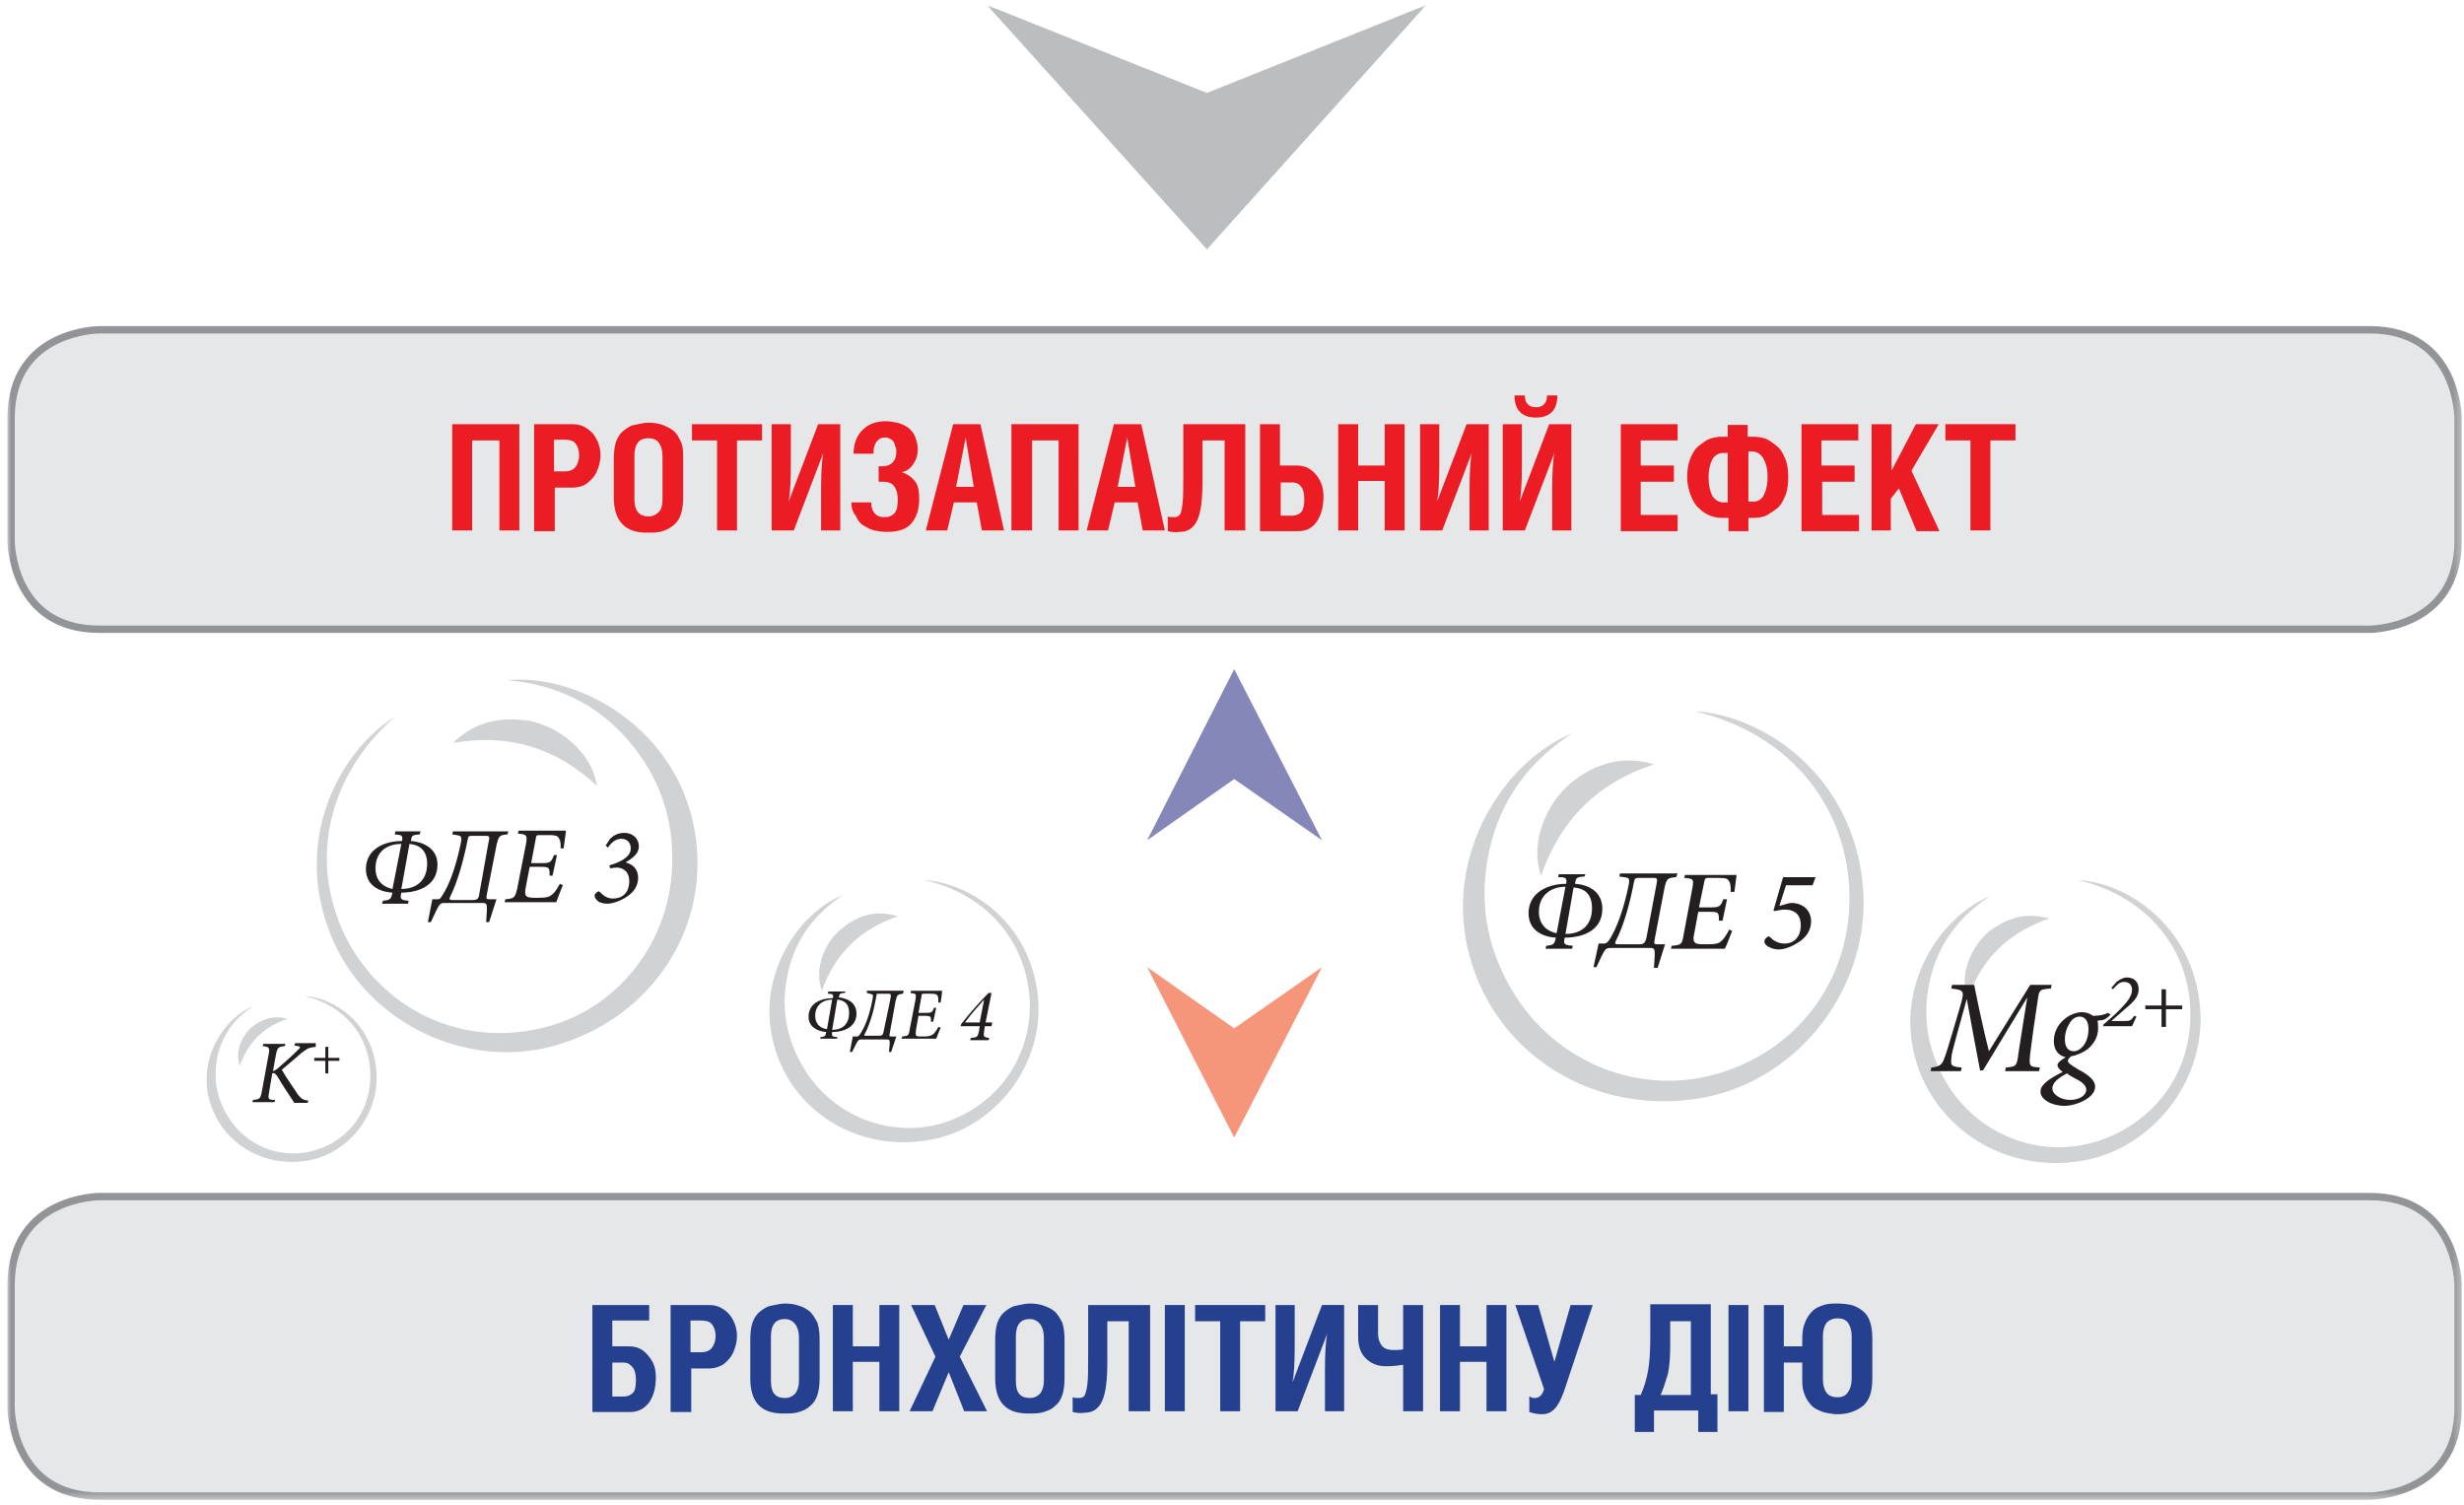<?xml version="1.0" encoding="utf-8"?>
<!-- Generator: Adobe Illustrator 22.1.0, SVG Export Plug-In . SVG Version: 6.00 Build 0)  -->
<svg version="1.1" id="Слой_2" xmlns="http://www.w3.org/2000/svg" xmlns:xlink="http://www.w3.org/1999/xlink" x="0px" y="0px"
	 viewBox="0 0 334 204" style="enable-background:new 0 0 334 204;" xml:space="preserve">
<style type="text/css">
	.st0{filter:url(#Adobe_OpacityMaskFilter);}
	.st1{clip-path:url(#SVGID_2_);fill:url(#SVGID_4_);}
	.st2{clip-path:url(#SVGID_2_);mask:url(#SVGID_3_);}
	.st3{clip-path:url(#SVGID_6_);fill:#BBBDBF;}
	.st4{filter:url(#Adobe_OpacityMaskFilter_1_);}
	.st5{clip-path:url(#SVGID_2_);fill:url(#SVGID_8_);}
	.st6{clip-path:url(#SVGID_2_);mask:url(#SVGID_7_);}
	.st7{clip-path:url(#SVGID_10_);fill:#E6E7E8;}
	.st8{clip-path:url(#SVGID_10_);fill:none;stroke:#929497;}
	.st9{fill:#EC1C24;}
	.st10{filter:url(#Adobe_OpacityMaskFilter_2_);}
	.st11{clip-path:url(#SVGID_12_);fill:url(#SVGID_14_);}
	.st12{clip-path:url(#SVGID_12_);mask:url(#SVGID_13_);}
	.st13{clip-path:url(#SVGID_16_);fill:#E6E7E8;}
	.st14{clip-path:url(#SVGID_16_);fill:none;stroke:#929497;}
	.st15{fill:#25408E;}
	.st16{filter:url(#Adobe_OpacityMaskFilter_3_);}
	.st17{clip-path:url(#SVGID_18_);fill:url(#SVGID_20_);}
	.st18{clip-path:url(#SVGID_18_);mask:url(#SVGID_19_);}
	.st19{clip-path:url(#SVGID_22_);fill:#8687B9;}
	.st20{filter:url(#Adobe_OpacityMaskFilter_4_);}
	.st21{clip-path:url(#SVGID_18_);fill:url(#SVGID_24_);}
	.st22{clip-path:url(#SVGID_18_);mask:url(#SVGID_23_);}
	.st23{clip-path:url(#SVGID_26_);fill:#F59579;}
	.st24{clip-path:url(#SVGID_18_);fill:#D0D2D3;}
	.st25{fill:#231F20;}
	.st26{clip-path:url(#SVGID_28_);fill:#D0D2D3;}
	.st27{clip-path:url(#SVGID_30_);fill:#D0D2D3;}
	.st28{clip-path:url(#SVGID_32_);fill:#D0D2D3;}
</style>
<g>
	<defs>
		<rect id="SVGID_1_" x="1" y="0.7" width="332.7" height="202.6"/>
	</defs>
	<clipPath id="SVGID_2_">
		<use xlink:href="#SVGID_1_"  style="overflow:visible;"/>
	</clipPath>
	<defs>
		<filter id="Adobe_OpacityMaskFilter" filterUnits="userSpaceOnUse" x="132.8" y="-8.3" width="67.5" height="51.1">
			<feFlood  style="flood-color:white;flood-opacity:1" result="back"/>
			<feBlend  in="SourceGraphic" in2="back" mode="normal"/>
		</filter>
	</defs>
	<mask maskUnits="userSpaceOnUse" x="132.8" y="-8.3" width="67.5" height="51.1" id="SVGID_3_">
		<g class="st0">
			
				<linearGradient id="SVGID_4_" gradientUnits="userSpaceOnUse" x1="-481.048" y1="518.293" x2="-480.048" y2="518.293" gradientTransform="matrix(0 33.123 33.123 0 -17000.295 15934.629)">
				<stop  offset="0" style="stop-color:#2A2A2A"/>
				<stop  offset="0.153" style="stop-color:#444444"/>
				<stop  offset="0.482" style="stop-color:#898989"/>
				<stop  offset="0.958" style="stop-color:#F5F5F5"/>
				<stop  offset="1" style="stop-color:#FFFFFF"/>
			</linearGradient>
			<rect x="1" y="0.7" class="st1" width="332.7" height="202.6"/>
		</g>
	</mask>
	<g class="st2">
		<g>
			<defs>
				<rect id="SVGID_5_" x="132.8" y="-8.3" width="67.5" height="51.1"/>
			</defs>
			<clipPath id="SVGID_6_">
				<use xlink:href="#SVGID_5_"  style="overflow:visible;"/>
			</clipPath>
			<polygon class="st3" points="163.6,12.6 193.3,0.7 163.6,33.8 133.8,0.7 			"/>
		</g>
	</g>
	<defs>
		<filter id="Adobe_OpacityMaskFilter_1_" filterUnits="userSpaceOnUse" x="-8" y="37.2" width="350.7" height="49.6">
			<feFlood  style="flood-color:white;flood-opacity:1" result="back"/>
			<feBlend  in="SourceGraphic" in2="back" mode="normal"/>
		</filter>
	</defs>
	<mask maskUnits="userSpaceOnUse" x="-8" y="37.2" width="350.7" height="49.6" id="SVGID_7_">
		<g class="st4">
			
				<linearGradient id="SVGID_8_" gradientUnits="userSpaceOnUse" x1="-464.624" y1="487.276" x2="-463.624" y2="487.276" gradientTransform="matrix(0 -40.63 -40.63 0 19965.35 -18792.34)">
				<stop  offset="0" style="stop-color:#FFFFFF"/>
				<stop  offset="1" style="stop-color:#363636"/>
			</linearGradient>
			<rect x="1" y="0.7" class="st5" width="332.7" height="202.6"/>
		</g>
	</mask>
	<g class="st6">
		<g>
			<defs>
				<rect id="SVGID_9_" x="-8" y="37.2" width="350.7" height="49.6"/>
			</defs>
			<clipPath id="SVGID_10_">
				<use xlink:href="#SVGID_9_"  style="overflow:visible;"/>
			</clipPath>
			<path class="st7" d="M13.5,44.7c0,0-12,0-12,12v16.6c0,0,0,12,12,12h307.7c0,0,12,0,12-12V56.7c0,0,0-12-12-12H13.5z"/>
			<path class="st8" d="M13.5,44.7c0,0-12,0-12,12v16.6c0,0,0,12,12,12h307.7c0,0,12,0,12-12V56.7c0,0,0-12-12-12H13.5z"/>
		</g>
	</g>
</g>
<g>
	<path class="st9" d="M61.3,71.9V57.5h9.1v14.4h-2.7V59.7H64v12.2H61.3z"/>
	<path class="st9" d="M72.4,71.9V57.5h5.2c0.8,0,1.4,0.2,2,0.6s1,0.9,1.3,1.5s0.5,1.3,0.5,2.1c0,0.8-0.2,1.5-0.5,2.2
		s-0.8,1.2-1.3,1.6s-1.3,0.6-2,0.6h-2.4v5.9H72.4z M75.1,63.9h1.4c0.7,0,1.2-0.2,1.5-0.6s0.5-0.9,0.5-1.6c0-0.7-0.2-1.2-0.5-1.6
		s-0.9-0.5-1.5-0.5h-1.4V63.9z"/>
	<path class="st9" d="M83.2,67.4v-5.2c0-0.9,0.1-1.7,0.3-2.3s0.6-1.2,1-1.5s0.9-0.7,1.5-0.8s1.2-0.3,1.9-0.3c0.7,0,1.4,0.1,1.9,0.3
		s1,0.4,1.5,0.8s0.7,0.9,1,1.5s0.3,1.4,0.3,2.3v5.2c0,0.9-0.1,1.7-0.3,2.3s-0.5,1.1-1,1.5s-0.9,0.6-1.5,0.8s-1.2,0.2-1.9,0.2
		C84.7,72.3,83.2,70.6,83.2,67.4z M86,67.7c0,1.5,0.6,2.3,1.9,2.3c0.6,0,1-0.2,1.4-0.6s0.5-1,0.5-1.7v-5.9c0-0.8-0.2-1.4-0.5-1.8
		s-0.8-0.6-1.4-0.6c-1.3,0-1.9,0.8-1.9,2.4V67.7z"/>
	<path class="st9" d="M93.8,59.7v-2.2h9.5v2.2h-3.4v12.2h-2.7V59.7H93.8z"/>
	<path class="st9" d="M104.6,71.9V57.5h2.6v5.4c0,2.4-0.1,4.1-0.3,5.1h0l4-10.5h3v14.4h-2.6v-5.5c0-2.3,0.1-4,0.3-5h0l-4,10.5H104.6
		z"/>
	<path class="st9" d="M115.4,68.1h2.7c0,0.6,0.1,1,0.4,1.4c0.3,0.4,0.7,0.6,1.4,0.6c0.6,0,1.1-0.2,1.4-0.6s0.4-1,0.4-1.8
		c0-0.8-0.2-1.4-0.5-1.8s-0.8-0.6-1.5-0.6h-0.6v-2.1h0.6c0.5,0,1-0.2,1.3-0.5s0.5-0.8,0.5-1.4c0-0.3,0-0.5-0.1-0.7
		c-0.1-0.2-0.1-0.4-0.2-0.6s-0.3-0.4-0.5-0.5s-0.4-0.2-0.7-0.2c-0.5,0-0.9,0.2-1.2,0.6s-0.4,0.9-0.4,1.6h-2.7c0-1.3,0.4-2.4,1.2-3.2
		s1.8-1.2,3.2-1.2c0.5,0,1,0.1,1.5,0.2c0.5,0.1,0.9,0.3,1.4,0.6c0.4,0.3,0.8,0.7,1,1.2s0.4,1.1,0.4,1.8c0,0.8-0.2,1.4-0.6,2
		s-0.9,1-1.6,1.1c0.7,0.2,1.3,0.6,1.8,1.2s0.6,1.5,0.6,2.5c0,1.4-0.4,2.5-1.1,3.3s-1.9,1.1-3.3,1.1c-0.6,0-1.2-0.1-1.7-0.2
		s-1-0.4-1.5-0.7s-0.8-0.8-1-1.3C115.6,69.5,115.4,68.8,115.4,68.1z"/>
	<path class="st9" d="M125.5,71.9l3.7-14.4h3.7l3.2,14.4h-3l-0.7-3.8h-3.1l-0.9,3.8H125.5z M129.6,66h2.4l-1.1-6.7L129.6,66z"/>
	<path class="st9" d="M137.1,71.9V57.5h9.1v14.4h-2.7V59.7h-3.6v12.2H137.1z"/>
	<path class="st9" d="M147.3,71.9l3.7-14.4h3.7l3.2,14.4h-3l-0.7-3.8h-3.1l-0.9,3.8H147.3z M151.5,66h2.4l-1.1-6.7L151.5,66z"/>
	<path class="st9" d="M158.3,72v-2c0.2,0.1,0.5,0.1,0.9,0.1c0.3,0,0.5-0.1,0.7-0.3s0.3-0.7,0.4-1.6s0.1-2.1,0.1-3.8v-6.9h8.4v14.4
		H166V59.7H163v5.5c0,2.5-0.2,4.2-0.7,5.3c-0.5,1.1-1.3,1.6-2.4,1.6C159.3,72.2,158.7,72.1,158.3,72z"/>
	<path class="st9" d="M170.8,71.9V57.5h2.7v5.6h2.3c0.7,0,1.4,0.2,1.9,0.6c0.6,0.4,1,1,1.3,1.6c0.3,0.6,0.4,1.3,0.4,2
		c0,1.4-0.3,2.5-0.9,3.4s-1.5,1.3-2.5,1.3H170.8z M173.6,69.9h1.6c0.5,0,0.9-0.2,1.2-0.5c0.3-0.4,0.4-0.9,0.4-1.7
		c0-0.7-0.1-1.3-0.4-1.7s-0.7-0.6-1.2-0.6h-1.6V69.9z"/>
	<path class="st9" d="M181.4,71.9V57.5h2.7v5.6h3.6v-5.6h2.7v14.4h-2.7v-6.7h-3.6v6.7H181.4z"/>
	<path class="st9" d="M192.5,71.9V57.5h2.6v5.4c0,2.4-0.1,4.1-0.3,5.1h0l4-10.5h3v14.4h-2.6v-5.5c0-2.3,0.1-4,0.3-5h0l-4,10.5H192.5
		z"/>
	<path class="st9" d="M203.7,71.9V57.5h2.6v5.4c0,2.4-0.1,4.1-0.3,5.1h0l4-10.5h3v14.4h-2.6v-5.5c0-2.3,0.1-4,0.3-5h0l-4,10.5H203.7
		z M205.3,53.6h1.4c0,0.5,0.1,0.9,0.4,1.2c0.3,0.3,0.6,0.4,1.1,0.4c0.5,0,0.8-0.1,1.1-0.4s0.4-0.7,0.4-1.2h1.4c0,2-1,3-2.9,3
		C206.3,56.6,205.3,55.6,205.3,53.6z"/>
	<path class="st9" d="M219.7,71.9V57.5h7.7v2.2h-5v3.4h4.5v2.2h-4.5v4.5h5v2.2H219.7z"/>
	<path class="st9" d="M228.7,64.7c0-0.9,0.1-1.7,0.4-2.5c0.3-0.7,0.6-1.3,1.1-1.7c0.5-0.4,1-0.8,1.5-1c0.6-0.2,1.1-0.3,1.7-0.3h0.8
		v-1.6h2.7v1.6h0.8c0.6,0,1.2,0.1,1.7,0.3c0.5,0.2,1,0.6,1.5,1c0.5,0.4,0.8,1,1.1,1.7s0.4,1.5,0.4,2.5c0,0.9-0.1,1.8-0.4,2.5
		s-0.6,1.3-1.1,1.7s-1,0.7-1.5,1c-0.5,0.2-1.1,0.3-1.7,0.3H237v1.8h-2.7v-1.8h-0.8c-0.6,0-1.2-0.1-1.7-0.3s-1-0.5-1.5-1
		c-0.5-0.4-0.8-1-1.1-1.7C228.9,66.4,228.7,65.6,228.7,64.7z M231.6,64.7c0,1.1,0.2,1.9,0.5,2.5c0.4,0.6,0.9,0.9,1.5,0.9h0.6v-6.7
		h-0.6c-0.6,0-1.2,0.3-1.5,0.9S231.6,63.6,231.6,64.7z M237,68h0.6c0.7,0,1.2-0.3,1.5-0.9s0.5-1.4,0.5-2.5c0-1-0.2-1.8-0.6-2.5
		c-0.4-0.6-0.9-0.9-1.5-0.9H237V68z"/>
	<path class="st9" d="M244.2,71.9V57.5h7.7v2.2h-5v3.4h4.5v2.2H247v4.5h5v2.2H244.2z"/>
	<path class="st9" d="M253.7,71.9V57.5h2.7v6.3l3.3-6.3h3.1l-3.7,6.3l3.8,8.2h-3.1l-2.4-5.8l-1.1,1.4v4.3H253.7z"/>
	<path class="st9" d="M263.7,59.7v-2.2h9.5v2.2h-3.4v12.2h-2.7V59.7H263.7z"/>
</g>
<g>
	<defs>
		<rect id="SVGID_11_" x="1" y="0.7" width="332.7" height="202.6"/>
	</defs>
	<clipPath id="SVGID_12_">
		<use xlink:href="#SVGID_11_"  style="overflow:visible;"/>
	</clipPath>
	<defs>
		<filter id="Adobe_OpacityMaskFilter_2_" filterUnits="userSpaceOnUse" x="-8" y="154.7" width="350.7" height="49.6">
			<feFlood  style="flood-color:white;flood-opacity:1" result="back"/>
			<feBlend  in="SourceGraphic" in2="back" mode="normal"/>
		</filter>
	</defs>
	<mask maskUnits="userSpaceOnUse" x="-8" y="154.7" width="350.7" height="49.6" id="SVGID_13_">
		<g class="st10">
			
				<linearGradient id="SVGID_14_" gradientUnits="userSpaceOnUse" x1="-464.624" y1="487.276" x2="-463.624" y2="487.276" gradientTransform="matrix(0 -40.63 -40.63 0 19965.35 -18674.824)">
				<stop  offset="0" style="stop-color:#FFFFFF"/>
				<stop  offset="1" style="stop-color:#363636"/>
			</linearGradient>
			<rect x="1" y="0.7" class="st11" width="332.7" height="202.6"/>
		</g>
	</mask>
	<g class="st12">
		<g>
			<defs>
				<rect id="SVGID_15_" x="-8" y="154.7" width="350.7" height="49.6"/>
			</defs>
			<clipPath id="SVGID_16_">
				<use xlink:href="#SVGID_15_"  style="overflow:visible;"/>
			</clipPath>
			<path class="st13" d="M13.5,162.2c0,0-12,0-12,12v16.6c0,0,0,12,12,12h307.7c0,0,12,0,12-12v-16.6c0,0,0-12-12-12H13.5z"/>
			<path class="st14" d="M13.5,162.2c0,0-12,0-12,12v16.6c0,0,0,12,12,12h307.7c0,0,12,0,12-12v-16.6c0,0,0-12-12-12H13.5z"/>
		</g>
	</g>
</g>
<g>
	<path class="st15" d="M80.3,191.3v-14.4h7.7v2.1H83v3.5h2.3c0.7,0,1.4,0.2,1.9,0.6s1,1,1.3,1.6c0.3,0.6,0.4,1.3,0.4,2
		c0,1.4-0.3,2.5-0.9,3.4c-0.6,0.8-1.5,1.3-2.5,1.3H80.3z M83,189.3h1.6c0.5,0,0.9-0.2,1.2-0.5s0.4-0.9,0.4-1.7
		c0-0.7-0.1-1.3-0.4-1.7c-0.3-0.4-0.7-0.7-1.2-0.7H83V189.3z"/>
	<path class="st15" d="M90.9,191.3v-14.4h5.2c0.8,0,1.4,0.2,2,0.6s1,0.9,1.3,1.5s0.5,1.3,0.5,2.1c0,0.8-0.2,1.5-0.5,2.2
		c-0.3,0.7-0.8,1.2-1.3,1.6c-0.6,0.4-1.3,0.6-2,0.6h-2.4v5.9H90.9z M93.6,183.3H95c0.7,0,1.2-0.2,1.5-0.6s0.5-0.9,0.5-1.6
		c0-0.7-0.2-1.2-0.5-1.6c-0.3-0.4-0.9-0.5-1.5-0.5h-1.4V183.3z"/>
	<path class="st15" d="M101.7,186.8v-5.2c0-0.9,0.1-1.7,0.3-2.3c0.2-0.6,0.6-1.2,1-1.5s0.9-0.7,1.5-0.8s1.2-0.3,1.9-0.3
		c0.7,0,1.4,0.1,1.9,0.3c0.6,0.2,1,0.4,1.5,0.8c0.4,0.4,0.7,0.9,1,1.5c0.2,0.6,0.3,1.4,0.3,2.3v5.2c0,0.9-0.1,1.7-0.3,2.3
		c-0.2,0.6-0.5,1.1-1,1.5c-0.4,0.4-0.9,0.6-1.5,0.8s-1.2,0.2-1.9,0.2C103.2,191.7,101.7,190.1,101.7,186.8z M104.5,187.2
		c0,1.6,0.6,2.3,1.9,2.3c0.6,0,1-0.2,1.4-0.6c0.3-0.4,0.5-1,0.5-1.7v-5.9c0-0.8-0.2-1.4-0.5-1.8c-0.3-0.4-0.8-0.7-1.4-0.7
		c-1.3,0-1.9,0.8-1.9,2.4V187.2z"/>
	<path class="st15" d="M112.9,191.3v-14.4h2.7v5.6h3.6v-5.6h2.7v14.4h-2.7v-6.7h-3.6v6.7H112.9z"/>
	<path class="st15" d="M123.3,191.3l3.5-7.4l-3.3-7h3.2l1.9,4.7l2-4.7h3.1l-3.6,7l3.7,7.4h-3.1l-2.1-5.3l-2.2,5.3H123.3z"/>
	<path class="st15" d="M134.9,186.8v-5.2c0-0.9,0.1-1.7,0.3-2.3c0.2-0.6,0.6-1.2,1-1.5s0.9-0.7,1.5-0.8s1.2-0.3,1.9-0.3
		c0.7,0,1.4,0.1,1.9,0.3c0.6,0.2,1,0.4,1.5,0.8c0.4,0.4,0.7,0.9,1,1.5c0.2,0.6,0.3,1.4,0.3,2.3v5.2c0,0.9-0.1,1.7-0.3,2.3
		c-0.2,0.6-0.5,1.1-1,1.5c-0.4,0.4-0.9,0.6-1.5,0.8s-1.2,0.2-1.9,0.2C136.4,191.7,134.9,190.1,134.9,186.8z M137.7,187.2
		c0,1.6,0.6,2.3,1.9,2.3c0.6,0,1-0.2,1.4-0.6c0.3-0.4,0.5-1,0.5-1.7v-5.9c0-0.8-0.2-1.4-0.5-1.8c-0.3-0.4-0.8-0.7-1.4-0.7
		c-1.3,0-1.9,0.8-1.9,2.4V187.2z"/>
	<path class="st15" d="M145.4,191.4v-2c0.2,0.1,0.5,0.1,0.9,0.1c0.3,0,0.5-0.1,0.7-0.3c0.1-0.2,0.3-0.7,0.4-1.6
		c0.1-0.8,0.1-2.1,0.1-3.8v-6.9h8.4v14.4H153v-12.2h-2.9v5.5c0,2.5-0.2,4.2-0.7,5.3s-1.3,1.6-2.4,1.6
		C146.4,191.6,145.8,191.5,145.4,191.4z"/>
	<path class="st15" d="M157.9,191.3v-14.4h2.7v14.4H157.9z"/>
	<path class="st15" d="M162,179.1v-2.2h9.5v2.2h-3.4v12.2h-2.7v-12.2H162z"/>
	<path class="st15" d="M172.9,191.3v-14.4h2.6v5.4c0,2.4-0.1,4.1-0.3,5.1h0l4-10.5h3v14.4h-2.6v-5.5c0-2.3,0.1-4,0.3-5h0l-4,10.5
		H172.9z"/>
	<path class="st15" d="M184.1,181.2v-4.3h2.7v3.9c0,0.7,0.2,1.2,0.5,1.6c0.3,0.4,0.9,0.6,1.5,0.6c0.6,0,1,0,1.4-0.1v-6h2.7v14.4
		h-2.7V185c-0.7,0.1-1.4,0.2-2.3,0.2c-1.2,0-2.1-0.4-2.8-1.1C184.4,183.4,184.1,182.4,184.1,181.2z"/>
	<path class="st15" d="M195.2,191.3v-14.4h2.7v5.6h3.6v-5.6h2.7v14.4h-2.7v-6.7h-3.6v6.7H195.2z"/>
	<path class="st15" d="M205.4,176.9h3.1l2.2,7.7l2.2-7.7h3l-3.9,11.7c-0.4,1.1-0.8,1.9-1.3,2.4c-0.5,0.5-1,0.7-1.7,0.7
		c-0.6,0-1.1-0.1-1.7-0.3v-2.1c0,0,0.1,0,0.2,0.1c0.1,0,0.2,0.1,0.3,0.1c0.1,0,0.2,0,0.3,0c0.5,0,1-0.4,1.2-1.2L205.4,176.9z"/>
	<path class="st15" d="M221.5,189.1h0.9c0.5-1.1,0.8-2.2,1-3.3c0.2-1.1,0.3-2.6,0.3-4.5v-4.5h8.2v12.2h0.9v5.1h-2.6v-2.9h-6v2.9
		h-2.6V189.1z M225.1,189.1h4.1v-10h-2.8v3.3c0,1.6-0.1,2.8-0.3,3.8C225.8,187.2,225.5,188.2,225.1,189.1z"/>
	<path class="st15" d="M234.3,191.3v-14.4h2.7v14.4H234.3z"/>
	<path class="st15" d="M239.1,191.3v-14.4h2.7v5.6h2.5v-1c0-0.9,0.1-1.6,0.4-2.3s0.6-1.1,1-1.5c0.4-0.4,0.9-0.6,1.5-0.8
		c0.6-0.2,1.2-0.2,1.9-0.2c0.7,0,1.4,0.1,1.9,0.2c0.6,0.2,1,0.4,1.5,0.8s0.8,0.9,1,1.5c0.2,0.6,0.3,1.4,0.3,2.3v5.3
		c0,0.9-0.1,1.7-0.3,2.3c-0.2,0.6-0.6,1.2-1,1.5s-0.9,0.6-1.5,0.8c-0.6,0.2-1.2,0.3-1.9,0.3c-0.6,0-1.1-0.1-1.6-0.2
		c-0.5-0.1-0.9-0.3-1.3-0.5c-0.4-0.2-0.7-0.5-1-0.9c-0.3-0.4-0.5-0.8-0.7-1.4s-0.2-1.2-0.2-1.9v-2.1h-2.5v6.7H239.1z M247.1,187
		c0,0.8,0.2,1.4,0.5,1.8c0.3,0.4,0.8,0.6,1.5,0.6c0.6,0,1.1-0.2,1.4-0.7c0.3-0.4,0.5-1,0.5-1.8v-5.8c0-0.8-0.2-1.3-0.5-1.8
		c-0.3-0.4-0.8-0.6-1.4-0.6c-0.6,0-1.1,0.2-1.5,0.6c-0.3,0.4-0.5,1-0.5,1.8V187z"/>
</g>
<g>
	<defs>
		<rect id="SVGID_17_" x="1" y="0.7" width="332.7" height="202.6"/>
	</defs>
	<clipPath id="SVGID_18_">
		<use xlink:href="#SVGID_17_"  style="overflow:visible;"/>
	</clipPath>
	<defs>
		<filter id="Adobe_OpacityMaskFilter_3_" filterUnits="userSpaceOnUse" x="148.5" y="81.7" width="31.6" height="41.1">
			<feFlood  style="flood-color:white;flood-opacity:1" result="back"/>
			<feBlend  in="SourceGraphic" in2="back" mode="normal"/>
		</filter>
	</defs>
	<mask maskUnits="userSpaceOnUse" x="148.5" y="81.7" width="31.6" height="41.1" id="SVGID_19_">
		<g class="st16">
			
				<linearGradient id="SVGID_20_" gradientUnits="userSpaceOnUse" x1="-459.047" y1="483.066" x2="-458.047" y2="483.066" gradientTransform="matrix(0 -23.137 -23.137 0 11343.846 -10506.899)">
				<stop  offset="0" style="stop-color:#2A2A2A"/>
				<stop  offset="0.153" style="stop-color:#444444"/>
				<stop  offset="0.482" style="stop-color:#898989"/>
				<stop  offset="0.958" style="stop-color:#F5F5F5"/>
				<stop  offset="1" style="stop-color:#FFFFFF"/>
			</linearGradient>
			<rect x="1" y="0.7" class="st17" width="332.7" height="202.6"/>
		</g>
	</mask>
	<g class="st18">
		<g>
			<defs>
				<rect id="SVGID_21_" x="148.5" y="81.7" width="31.6" height="41.1"/>
			</defs>
			<clipPath id="SVGID_22_">
				<use xlink:href="#SVGID_21_"  style="overflow:visible;"/>
			</clipPath>
			<polygon class="st19" points="167.3,105.6 155.5,113.9 167.3,90.7 179.2,113.9 			"/>
		</g>
	</g>
	<defs>
		<filter id="Adobe_OpacityMaskFilter_4_" filterUnits="userSpaceOnUse" x="148.5" y="122.1" width="31.6" height="41.1">
			<feFlood  style="flood-color:white;flood-opacity:1" result="back"/>
			<feBlend  in="SourceGraphic" in2="back" mode="normal"/>
		</filter>
	</defs>
	<mask maskUnits="userSpaceOnUse" x="148.5" y="122.1" width="31.6" height="41.1" id="SVGID_23_">
		<g class="st20">
			
				<linearGradient id="SVGID_24_" gradientUnits="userSpaceOnUse" x1="-484.953" y1="483.066" x2="-483.953" y2="483.066" gradientTransform="matrix(0 23.137 -23.137 0 11343.846 11351.212)">
				<stop  offset="0" style="stop-color:#2A2A2A"/>
				<stop  offset="0.153" style="stop-color:#444444"/>
				<stop  offset="0.482" style="stop-color:#898989"/>
				<stop  offset="0.958" style="stop-color:#F5F5F5"/>
				<stop  offset="1" style="stop-color:#FFFFFF"/>
			</linearGradient>
			<rect x="1" y="0.7" class="st21" width="332.7" height="202.6"/>
		</g>
	</mask>
	<g class="st22">
		<g>
			<defs>
				<rect id="SVGID_25_" x="148.5" y="122.1" width="31.6" height="41.1"/>
			</defs>
			<clipPath id="SVGID_26_">
				<use xlink:href="#SVGID_25_"  style="overflow:visible;"/>
			</clipPath>
			<polygon class="st23" points="167.3,139.4 155.5,131.1 167.3,154.2 179.2,131.1 			"/>
		</g>
	</g>
	<path class="st24" d="M281.7,119.3c6.9,0.4,15.5,6.4,16.5,17c1,9.8-6.1,19.2-15.7,21c-10.4,1.9-20.2-4.1-22.9-13.9
		c-2.7-9.9,3.4-19.1,10.1-21.9c-4.2,2.8-7,6.5-8.1,11.4c-1.1,4.9-0.3,9.5,2.2,13.8c4.2,7.1,12.7,10.5,20.5,8
		c7.8-2.5,12.8-9.4,12.6-17.5C296.8,128.3,290.7,121.4,281.7,119.3"/>
	<path class="st24" d="M277.8,124.5c-5.6,1.9-9.2,5.5-11.1,10.9c-1.2-3.2,0.5-7.2,3-9.2C272,124.5,274.5,123.6,277.8,124.5"/>
</g>
<g>
	<path class="st25" d="M278,134c-1.6,0.1-1.6,0.2-1.8,1.7c-0.4,2.6-0.7,4.7-1,7.1c-0.2,1.8-0.1,1.8,1.3,1.9l-0.1,0.5h-4.6l0.1-0.5
		c1.4-0.1,1.5-0.2,1.7-1.9c0.4-2.7,0.8-5,1.2-7.6h0l-6,9.9h-0.4c-0.6-3.2-1.2-6.3-1.8-9.7h0l-1.3,4.7c-0.5,1.9-0.8,2.8-0.8,3.5
		c-0.1,0.8,0,1,1.4,1.1l-0.1,0.5h-4.1l0.1-0.5c1-0.1,1.4-0.3,1.7-1.1c0.3-0.7,0.6-1.8,1.3-4.1l1-3.4c0.5-1.8,0.4-1.9-1.3-2.1
		l0.1-0.5h3c0.6,3,1.2,5.8,2,9l5.6-9h2.9L278,134z"/>
	<path class="st25" d="M286.1,137.5c-0.5,0.6-1,0.8-1.3,0.8c-0.1,0-0.3,0-0.5,0.1c0.1,0.2,0.1,0.5,0.1,1c0,1.3-0.7,2.2-1.4,2.8
		c-0.5,0.4-1.3,0.8-2.3,1c-0.2,0.2-0.4,0.4-0.4,0.6c0,0.3,0.5,0.6,1.3,1.1c1.7,0.9,2.4,1.6,2.4,2.4c0,1.5-2.5,2.6-4.2,2.6
		c-1.7,0-3.3-0.9-3.2-2c0-0.8,1-1.6,3-2.6c-0.4-0.3-0.7-0.6-0.7-0.9c0-0.3,0.3-0.6,1.1-1.1c-1-0.2-1.6-1-1.6-2.2
		c0-1.2,0.6-2.3,1.5-3c0.7-0.6,1.7-0.9,2.3-0.9c0.6,0,1.1,0.2,1.5,0.5c1,0,1.7-0.2,2-0.4L286.1,137.5z M282.8,147.7
		c0-0.5-0.5-1-1.3-1.4c-0.6-0.3-1.1-0.6-1.3-0.8c-1.2,0.6-2,1.3-2,2c0,0.9,1.2,1.6,2.4,1.6C282,149.1,282.8,148.4,282.8,147.7z
		 M283.1,139.5c0-1-0.4-1.7-1.2-1.7c-0.5,0-1,0.3-1.3,0.8c-0.4,0.6-0.7,1.4-0.7,2.3c0,1.1,0.5,1.6,1.2,1.6
		C282,142.5,283.1,141.4,283.1,139.5z"/>
</g>
<g>
	<path class="st25" d="M286.9,133.1c0.4-0.3,0.9-0.6,1.4-0.6c1,0,1.6,0.6,1.6,1.6c0,1.1-0.8,1.8-2,2.8l-1.7,1.5h1.9
		c0.6,0,0.8-0.1,1.2-0.7l0.3,0.1c-0.2,0.4-0.4,0.9-0.6,1.3h-3.9l0-0.2c0.7-0.6,1.4-1.2,2.1-1.9c1-1,1.8-1.9,1.8-2.8
		c0-0.6-0.3-1.1-1.1-1.1c-0.7,0-1.1,0.6-1.5,1l-0.2-0.2L286.9,133.1z"/>
	<path class="st25" d="M293.6,136.8v2.4H293v-2.4h-2.2v-0.5h2.2v-2.2h0.6v2.2h2.2v0.5H293.6z"/>
</g>
<g>
	<path class="st25" d="M214.8,118.8c-1,0.1-1.2,0.1-1.3,1c1.6,0.1,3.7,0.9,3.7,3.4c0,2.9-2.6,3.9-5.1,3.9c-0.2,0.9-0.1,1,1.1,1.1
		l-0.1,0.4h-3.6l0.1-0.4c1-0.1,1.1-0.2,1.3-1.1c-1.8-0.1-3.7-1-3.7-3.3c0-2.8,2.6-4,5.1-4c0.1-0.8,0-0.9-1.1-0.9l0.1-0.4h3.6
		L214.8,118.8z M212.2,120.2c-1.9,0-3.6,1.1-3.6,3.4c0,1.9,1.3,2.7,2.4,2.9L212.2,120.2z M212.2,126.6c2.3,0,3.6-1.3,3.6-3.5
		c0-2-1.1-2.7-2.5-2.8L212.2,126.6z"/>
	<path class="st25" d="M227.2,118.9c-1.2,0.1-1.3,0.2-1.6,1.6l-1.3,6.8c-0.1,0.6-0.1,0.7,0.3,0.7h1.1l-1,3.2h-0.5l0.1-1.7
		c0-0.8,0-1-0.6-1h-5.3c-0.7,0-0.8,0.1-1.3,1.1l-0.7,1.5H216l0.7-3.2h0.7c0.3,0,0.4-0.1,0.6-0.3c1.3-1.8,2.3-5.2,2.8-7.8
		c0.1-0.8,0-0.8-0.7-0.9l-0.6-0.1l0.1-0.4h7.8L227.2,118.9z M224.5,120.1c0.2-1,0.2-1.1-0.4-1.1h-1.7c-0.7,0-0.8,0-0.9,0.5
		c-0.5,2.6-1.3,5.8-2.5,8.1c-0.1,0.2-0.1,0.4,0.2,0.4h2.9c0.7,0,0.9-0.1,1.1-1L224.5,120.1z"/>
	<path class="st25" d="M235.4,118.5c0,0.3-0.2,1.5-0.3,2.4l-0.5,0c0-0.6,0-1.1-0.2-1.4c-0.2-0.4-0.4-0.5-1.5-0.5h-1.2
		c-0.5,0-0.6,0-0.7,0.6l-0.7,3.4h1.5c1.3,0,1.4-0.1,1.8-1.1h0.5l-0.6,2.9h-0.5c0-1.1,0-1.2-1.3-1.2h-1.5l-0.5,2.7
		c-0.2,0.9-0.2,1.3,0.1,1.5c0.2,0.2,0.7,0.2,1.6,0.2c1.2,0,1.6-0.1,2-0.5c0.4-0.4,0.7-0.9,1-1.5l0.4,0.2c-0.2,0.4-0.7,1.9-1,2.4
		h-7.3l0.1-0.4c1.3-0.1,1.4-0.2,1.6-1.4l1.2-6.4c0.2-1.2,0.2-1.3-1.1-1.4l0.1-0.4H235.4z"/>
	<path class="st25" d="M245.7,120h-3.6l-0.9,2.8c0.8-0.2,1.3-0.4,1.6-0.4c1.8,0,2.7,1.2,2.7,2.5c0,1.2-0.7,2.3-2,3
		c-0.8,0.5-1.7,0.8-2.4,0.8c-0.7,0-1.4-0.3-1.7-0.6c-0.2-0.2-0.3-0.4-0.2-0.6c0-0.2,0.2-0.4,0.4-0.5c0.1-0.1,0.2-0.1,0.3,0
		c0.4,0.4,1,0.9,2,0.9c1.3,0,2.2-0.9,2.2-2.5c0-1.2-0.6-2.1-2.2-2.1c-0.6,0-1.2,0.2-1.4,0.2l-0.1-0.1l1.3-4.5h4.4L245.7,120z"/>
</g>
<g>
	<defs>
		<rect id="SVGID_27_" x="1" y="0.7" width="332.7" height="202.6"/>
	</defs>
	<clipPath id="SVGID_28_">
		<use xlink:href="#SVGID_27_"  style="overflow:visible;"/>
	</clipPath>
	<path class="st26" d="M229.7,96.4c9.6,0.6,21.4,8.8,22.8,23.5c1.3,13.6-8.5,26.5-21.7,28.9c-14.4,2.6-27.9-5.6-31.6-19.2
		c-3.7-13.7,4.7-26.4,13.9-30.2c-5.8,3.8-9.7,9-11.2,15.8c-1.5,6.7-0.5,13.1,3.1,19.1c5.8,9.8,17.5,14.5,28.3,11.1
		c10.8-3.4,17.6-12.9,17.4-24.2C250.4,108.8,242.1,99.3,229.7,96.4"/>
	<path class="st26" d="M224.2,103.6c-7.8,2.6-12.7,7.6-15.3,15.1c-1.6-4.4,0.7-9.9,4.2-12.7C216.2,103.6,219.7,102.3,224.2,103.6"/>
</g>
<g>
	<path class="st25" d="M114.5,134.6c-0.6,0-0.7,0.1-0.8,0.6c1,0.1,2.4,0.6,2.4,2.2c0,1.8-1.7,2.5-3.3,2.5c-0.1,0.6,0,0.6,0.7,0.7
		l0,0.2h-2.3l0-0.2c0.6-0.1,0.7-0.1,0.8-0.7c-1.2-0.1-2.4-0.7-2.4-2.1c0-1.8,1.7-2.5,3.3-2.5c0.1-0.5,0-0.6-0.7-0.6l0.1-0.3h2.3
		L114.5,134.6z M112.8,135.5c-1.2,0-2.3,0.7-2.3,2.2c0,1.2,0.8,1.7,1.6,1.8L112.8,135.5z M112.8,139.6c1.5,0,2.3-0.9,2.3-2.3
		c0-1.3-0.7-1.7-1.6-1.8L112.8,139.6z"/>
	<path class="st25" d="M122.4,134.7c-0.7,0.1-0.8,0.1-1,1l-0.8,4.4c-0.1,0.4,0,0.4,0.2,0.4h0.7l-0.7,2.1h-0.3l0.1-1.1
		c0-0.5,0-0.6-0.4-0.6h-3.4c-0.4,0-0.5,0.1-0.8,0.7l-0.5,1h-0.3l0.4-2.1h0.5c0.2,0,0.2,0,0.4-0.2c0.9-1.2,1.5-3.3,1.8-5
		c0.1-0.5,0-0.5-0.4-0.6l-0.4-0.1l0-0.3h5L122.4,134.7z M120.7,135.4c0.1-0.6,0.1-0.7-0.3-0.7h-1.1c-0.5,0-0.5,0-0.5,0.3
		c-0.3,1.7-0.8,3.7-1.6,5.2c-0.1,0.1-0.1,0.2,0.1,0.2h1.8c0.5,0,0.6-0.1,0.7-0.7L120.7,135.4z"/>
	<path class="st25" d="M127.7,134.4c0,0.2-0.1,0.9-0.2,1.5l-0.3,0c0-0.4,0-0.7-0.1-0.9c-0.1-0.2-0.2-0.3-1-0.3h-0.8
		c-0.3,0-0.4,0-0.4,0.4l-0.4,2.2h1c0.8,0,0.9-0.1,1.1-0.7h0.3l-0.4,1.9h-0.3c0-0.7,0-0.8-0.8-0.8h-0.9l-0.3,1.7
		c-0.1,0.6-0.1,0.8,0,1c0.1,0.1,0.4,0.1,1,0.1c0.7,0,1-0.1,1.3-0.3c0.2-0.2,0.5-0.6,0.7-1l0.3,0.1c-0.1,0.3-0.5,1.2-0.6,1.5h-4.7
		l0.1-0.3c0.8-0.1,0.9-0.1,1-0.9l0.8-4.1c0.1-0.8,0.1-0.8-0.7-0.9l0.1-0.3H127.7z"/>
	<path class="st25" d="M134.4,139.1h-0.9l-0.1,0.7c-0.1,0.7-0.1,0.8,0.7,0.9l-0.1,0.3h-2.5l0.1-0.3c0.9-0.1,0.9-0.1,1.1-0.9l0.1-0.7
		h-2.6l0.1-0.3c1.1-1.4,2.5-3,3.7-4.2h0.4l-0.8,4h0.9L134.4,139.1z M133.4,135.5c-0.9,1-1.8,2-2.6,3.1h2L133.4,135.5L133.4,135.5z"
		/>
</g>
<g>
	<defs>
		<rect id="SVGID_29_" x="1" y="0.7" width="332.7" height="202.6"/>
	</defs>
	<clipPath id="SVGID_30_">
		<use xlink:href="#SVGID_29_"  style="overflow:visible;"/>
	</clipPath>
	<path class="st27" d="M125.3,119.3c6.4,0.4,14.4,5.9,15.4,15.8c0.9,9.1-5.7,17.8-14.6,19.4c-9.7,1.8-18.8-3.8-21.2-12.9
		c-2.5-9.2,3.2-17.8,9.4-20.3c-3.9,2.6-6.5,6-7.5,10.6c-1,4.5-0.3,8.8,2.1,12.8c3.9,6.6,11.8,9.7,19,7.5c7.2-2.3,11.8-8.7,11.7-16.2
		C139.3,127.6,133.7,121.2,125.3,119.3"/>
	<path class="st27" d="M121.7,124.2c-5.2,1.8-8.5,5.1-10.3,10.1c-1.1-3,0.4-6.7,2.8-8.5C116.3,124.1,118.6,123.3,121.7,124.2"/>
</g>
<g>
	<path class="st25" d="M56.9,113.1c-1,0.1-1.1,0.1-1.2,0.9c1.5,0.1,3.6,0.9,3.6,3.2c0,2.8-2.5,3.8-4.9,3.8c-0.2,0.9-0.1,1,1,1.1
		l-0.1,0.4h-3.5l0.1-0.4c1-0.1,1.1-0.2,1.3-1.1c-1.8-0.1-3.6-1-3.6-3.2c0-2.7,2.5-3.8,4.9-3.8c0.1-0.8,0-0.8-1-0.9l0.1-0.4H57
		L56.9,113.1z M54.4,114.4c-1.9,0-3.5,1-3.5,3.3c0,1.9,1.3,2.6,2.3,2.8L54.4,114.4z M54.4,120.5c2.2,0,3.5-1.3,3.5-3.4
		c0-1.9-1.1-2.6-2.4-2.7L54.4,120.5z"/>
	<path class="st25" d="M68.8,113.1c-1.1,0.1-1.2,0.2-1.5,1.5l-1.3,6.6c-0.1,0.6-0.1,0.7,0.3,0.7h1l-1,3.1h-0.4l0.1-1.6
		c0-0.8,0-1-0.6-1h-5.1c-0.6,0-0.7,0.1-1.2,1.1l-0.7,1.5h-0.4l0.6-3.1h0.7c0.3,0,0.4-0.1,0.5-0.3c1.3-1.8,2.2-5,2.7-7.5
		c0.1-0.7,0-0.8-0.6-0.9l-0.6-0.1l0.1-0.4h7.5L68.8,113.1z M66.2,114.3c0.2-0.9,0.2-1-0.4-1h-1.6c-0.7,0-0.7,0-0.8,0.5
		c-0.5,2.5-1.3,5.6-2.4,7.8c-0.1,0.2-0.1,0.4,0.2,0.4h2.8c0.7,0,0.9-0.1,1-1L66.2,114.3z"/>
	<path class="st25" d="M76.7,112.7c0,0.3-0.2,1.4-0.3,2.3l-0.4,0c0-0.6,0-1-0.2-1.3c-0.1-0.3-0.3-0.5-1.4-0.5h-1.2
		c-0.5,0-0.5,0-0.6,0.6l-0.6,3.2h1.4c1.2,0,1.3-0.1,1.7-1.1h0.4l-0.6,2.8h-0.4c0-1.1,0-1.2-1.3-1.2h-1.4l-0.5,2.6
		c-0.2,0.9-0.1,1.3,0.1,1.4c0.2,0.2,0.7,0.2,1.5,0.2c1.1,0,1.6-0.1,2-0.5c0.4-0.3,0.7-0.9,1-1.4l0.4,0.2c-0.2,0.4-0.7,1.8-0.9,2.3
		h-7l0.1-0.4c1.2-0.1,1.3-0.2,1.6-1.4l1.2-6.1c0.2-1.2,0.1-1.3-1.1-1.4l0.1-0.4H76.7z"/>
	<path class="st25" d="M82.7,113.7c0.4-0.4,1-0.8,1.9-0.8c1.3,0,2,0.9,2,1.8c0,0.6-0.3,1.1-0.7,1.4c-0.3,0.3-0.6,0.5-1.1,0.8v0
		c1.1,0.3,1.7,1,1.7,2.1c0,1-0.5,1.9-1.6,2.6c-0.9,0.6-2,0.9-2.6,0.9c-0.6,0-1.2-0.2-1.4-0.5c-0.2-0.2-0.3-0.4-0.3-0.6
		c0-0.2,0.2-0.4,0.4-0.5c0.1-0.1,0.2-0.1,0.3,0c0.4,0.4,0.9,0.9,1.8,0.9c1.2,0,2.2-0.7,2.2-2.4c0-1.2-0.8-1.8-1.7-1.8
		c-0.4,0-0.7,0.1-0.9,0.1l-0.1-0.4c1.7-0.5,2.9-1.2,2.9-2.3c0-0.8-0.5-1.3-1.3-1.3c-0.8,0-1.4,0.6-1.8,1.2l-0.3-0.3L82.7,113.7z"/>
</g>
<g>
	<defs>
		<rect id="SVGID_31_" x="1" y="0.7" width="332.7" height="202.6"/>
	</defs>
	<clipPath id="SVGID_32_">
		<use xlink:href="#SVGID_31_"  style="overflow:visible;"/>
	</clipPath>
	<path class="st28" d="M53.6,97.1c-7.7,4.8-14,16.9-8.7,29.8c4.9,12,18.9,18.5,31.1,14.6c13.3-4.2,20.9-17.1,17.9-30.2
		c-3-13.1-15.8-20-25.1-19.1c6.6,0.6,12.1,3.2,16.4,8.2c4.3,5,6.2,10.8,5.9,17.3c-0.5,10.8-8.2,20-18.8,21.9
		c-10.5,2-20.5-3-25.4-12.5C41.7,116.7,44.5,105,53.6,97.1"/>
	<path class="st28" d="M61.4,100.7c7.7-1.3,14,0.7,19.5,5.8c-0.6-4.4-5-8-9.2-8.8C68.1,97.2,64.6,97.6,61.4,100.7"/>
	<path class="st28" d="M41.3,135c4.1,0.3,9.1,3.7,9.7,10c0.6,5.8-3.6,11.3-9.2,12.3c-6.1,1.1-11.8-2.4-13.4-8.1
		c-1.6-5.8,2-11.2,5.9-12.8c-2.5,1.6-4.1,3.8-4.8,6.7c-0.6,2.9-0.2,5.6,1.3,8.1c2.5,4.2,7.4,6.1,12,4.7c4.6-1.4,7.5-5.5,7.4-10.3
		C50.1,140.3,46.6,136.3,41.3,135"/>
	<path class="st28" d="M39,138.1c-3.3,1.1-5.4,3.2-6.5,6.4c-0.7-1.9,0.3-4.2,1.8-5.4C35.6,138.1,37.1,137.6,39,138.1"/>
</g>
<g>
	<path class="st25" d="M42.8,141.9c-0.9,0.1-1.1,0.2-1.9,0.8c-0.7,0.6-1.6,1.4-2.7,2.3c0.6,1.1,1.7,2.6,2.2,3.4
		c0.5,0.6,0.7,0.7,1.4,0.8l-0.1,0.3h-1.8c-0.8-1.2-1.6-2.4-2.3-3.6c-0.3-0.4-0.4-0.5-0.7-0.4l-0.4,2.4c-0.2,1.1-0.2,1.2,0.8,1.2
		l-0.1,0.3h-3l0.1-0.3c0.9-0.1,1-0.1,1.2-1.2l0.9-4.9c0.2-1,0.1-1.1-0.8-1.2l0.1-0.3h3l-0.1,0.3c-0.9,0.1-1,0.2-1.2,1.2l-0.4,2.2
		c0.3-0.1,0.6-0.3,0.9-0.6c0.6-0.5,1.6-1.4,2.5-2.3c0.4-0.3,0.3-0.5-0.1-0.5l-0.4-0.1l0.1-0.3h2.8L42.8,141.9z"/>
</g>
<g>
	<path class="st25" d="M44.5,143.8v1.7h-0.4v-1.7h-1.5v-0.4h1.5v-1.5h0.4v1.5H46v0.4H44.5z"/>
</g>
</svg>
